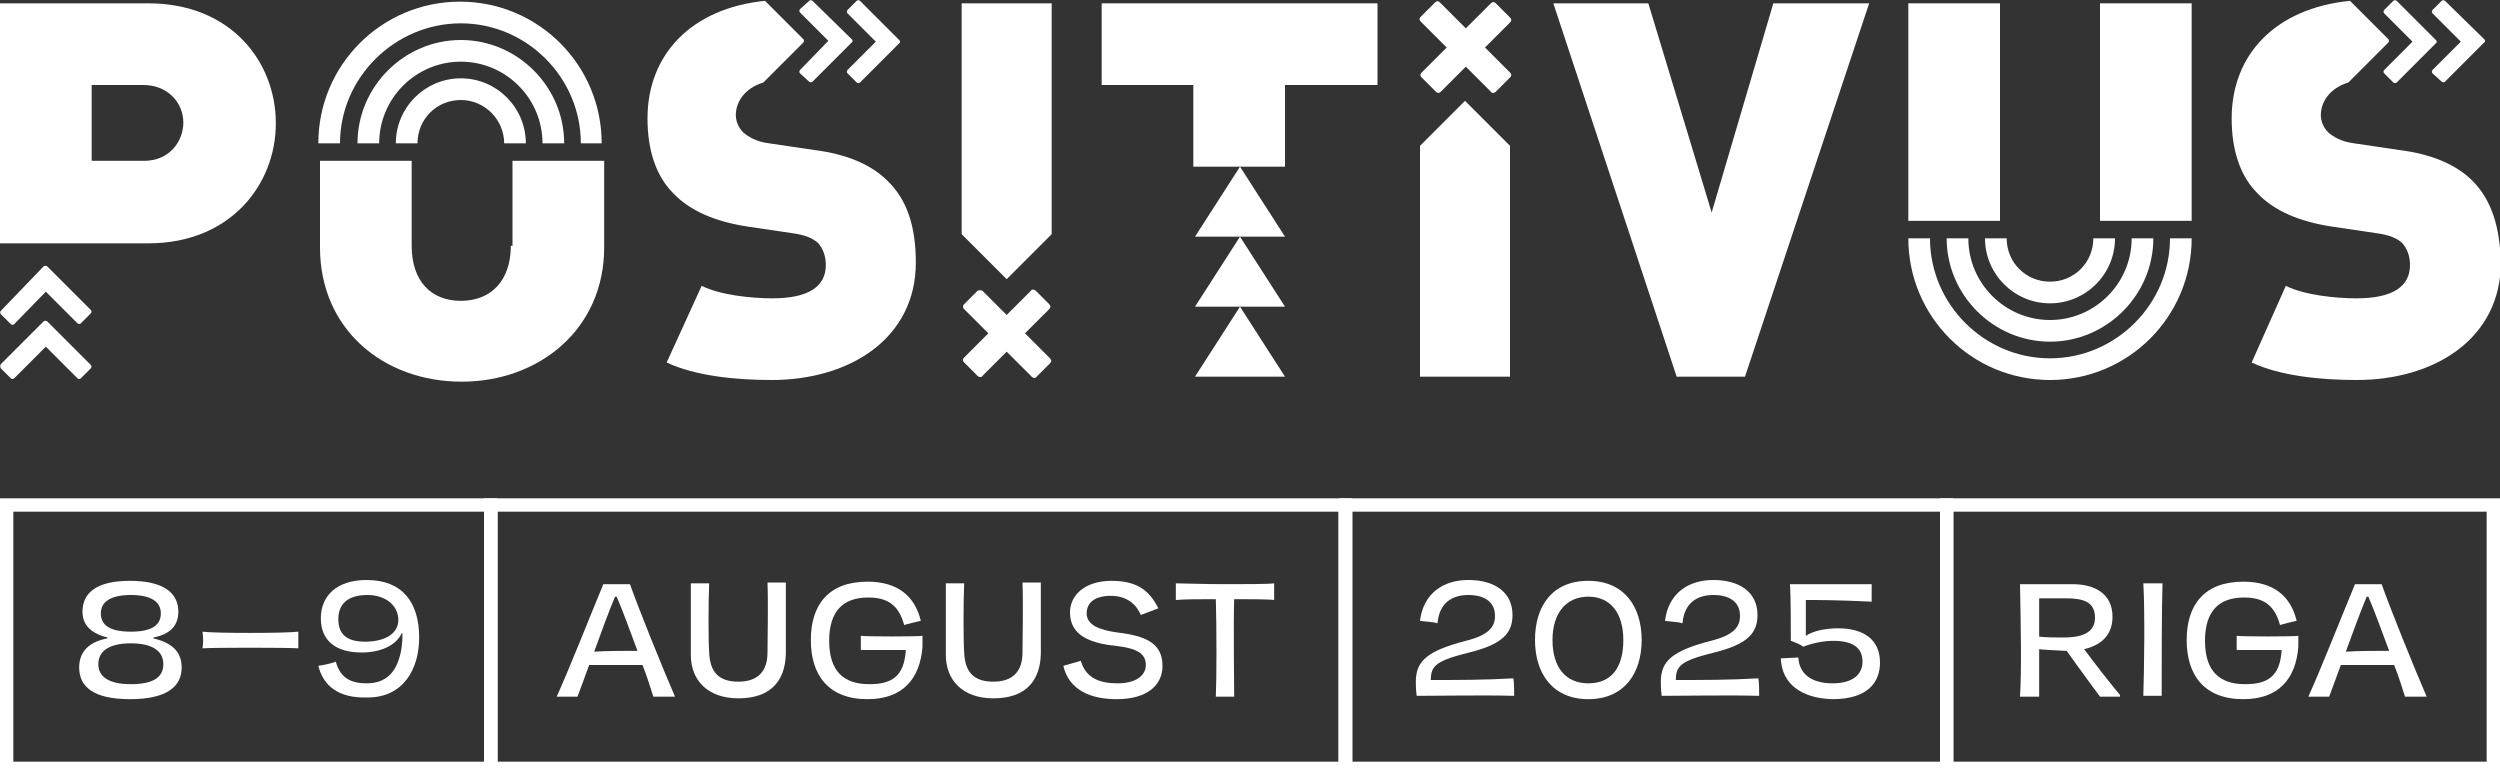 <svg width="300" height="93" viewBox="0 0 300 93" fill="none" xmlns="http://www.w3.org/2000/svg">
<rect x="0" y="0" width="300" height="93" fill="#333333" stroke="none"/>
<g clip-path="url(#clip0_1_1232)">
<path d="M209.4 45.2H201.2L186.4 0.4H197.8L205.4 25.5L212.8 0.4H224.3L209.4 45.2Z" fill="white"/>
<path d="M17.8 0.4H0V29.2H17.8C27.7 29.2 33.1 22.1 33.1 14.8C33.1 7.4 27.7 0.4 17.8 0.4ZM17.3 19.3H11V10.2H17.2C20.2 10.2 22 12.4 22 14.7C22 17 20.3 19.3 17.3 19.3Z" fill="white"/>
<path d="M61.3 29.5C61.3 33.7 58.9 36.1 55.3 36.1C51.7 36.1 49.4 33.7 49.4 29.5V19.3H38.4V29.7C38.4 39.5 46 45.8 55.4 45.8C64.7 45.8 72.5 39.5 72.5 29.7V19.3H61.5V29.5H61.3Z" fill="white"/>
<path d="M240 0.4H229V26.5H240V0.4Z" fill="white"/>
<path d="M263 0.4H252V26.5H263V0.4Z" fill="white"/>
<path d="M165.3 10.2V0.4H132.2V10.2H143.2V20H154.2V10.2H165.3Z" fill="white"/>
<path d="M143.4 45.2L148.8 36.8L154.2 45.2H143.4Z" fill="white"/>
<path d="M143.4 28.4L148.8 20L154.2 28.4H143.4Z" fill="white"/>
<path d="M143.4 36.8L148.8 28.4L154.2 36.8H143.4Z" fill="white"/>
<path d="M0.1 43.7C2.44156e-05 43.9 2.44156e-05 44 0.1 44.2L1.3 45.4C1.4 45.5 1.6 45.5 1.7 45.4L5.5 41.6L9.3 45.4C9.4 45.5 9.6 45.5 9.7 45.4L10.9 44.2C11 44.1 11 43.9 10.9 43.8L5.7 38.6C5.7 38.6 5.6 38.5 5.5 38.5C5.5 38.5 5.5 38.5 5.4 38.5C5.3 38.5 5.3 38.5 5.2 38.6L0.1 43.7Z" fill="white"/>
<path d="M0.1 37.3C2.44156e-05 37.4 2.44156e-05 37.6 0.1 37.7L1.3 38.9C1.4 39 1.6 39 1.7 38.9L5.5 35L9.3 38.8C9.4 38.9 9.6 38.9 9.7 38.8L10.9 37.6C11 37.5 11 37.3 10.9 37.2L5.7 32C5.7 32 5.6 31.9 5.5 31.9C5.5 31.9 5.5 31.9 5.4 31.9C5.3 31.9 5.3 31.9 5.2 32L0.1 37.3Z" fill="white"/>
<path d="M117.9 34.9L120.8 37.8L123.7 34.9C123.8 34.7 124.1 34.7 124.3 34.9L125.9 36.5C126.1 36.7 126.1 36.9 125.9 37.1L123 40L126 43C126.2 43.2 126.2 43.4 126 43.6L124.4 45.2C124.3 45.4 124 45.4 123.8 45.2L120.8 42.2L117.9 45.1C117.8 45.3 117.5 45.3 117.3 45.1L115.7 43.5C115.5 43.3 115.5 43.1 115.7 42.9L118.6 40L115.7 37.1C115.5 36.9 115.5 36.7 115.7 36.5L117.3 34.9C117.5 34.8 117.7 34.8 117.9 34.9Z" fill="white"/>
<path d="M126.2 28.1V0.4H115.4V28.1L120.8 33.5L126.2 28.1Z" fill="white"/>
<path d="M170.4 17.5V45.2H181.2V17.5L175.8 12.1L170.4 17.5Z" fill="white"/>
<path d="M178.9 11L175.9 8L172.9 11C172.7 11.2 172.5 11.2 172.3 11L170.6 9.3C170.4 9.1 170.4 8.9 170.6 8.7L173.6 5.7L170.5 2.6C170.3 2.4 170.3 2.2 170.5 2L172.2 0.3C172.4 0.1 172.6 0.1 172.8 0.3L175.9 3.4L178.9 0.4C179.1 0.2 179.3 0.2 179.5 0.4L181.2 2.1C181.4 2.3 181.4 2.5 181.2 2.7L178.2 5.7L181.2 8.7C181.4 8.9 181.4 9.1 181.2 9.3L179.5 11C179.3 11.2 179 11.2 178.9 11Z" fill="white"/>
<path d="M69.7 17.2C69.7 9.3 63.2 2.8 55.3 2.8C47.4 2.8 40.8 9.3 40.8 17.2H38.2C38.2 7.8 45.8 0.2 55.2 0.2C64.6 0.2 72.2 7.8 72.2 17.2H69.7Z" fill="white"/>
<path d="M65.1 17.2C65.1 11.8 60.7 7.4 55.3 7.4C49.9 7.4 45.5 11.8 45.5 17.2H42.9C42.9 10.4 48.5 4.8 55.3 4.8C62.1 4.8 67.7 10.4 67.7 17.2H65.1Z" fill="white"/>
<path d="M60.5 17.2C60.5 14.4 58.2 12 55.3 12C52.4 12 50.1 14.3 50.1 17.2H47.5C47.5 12.9 51 9.4 55.3 9.4C59.6 9.4 63.1 12.9 63.1 17.2H60.5Z" fill="white"/>
<path d="M231.6 28.6C231.6 36.5 238.1 43 246 43C253.9 43 260.4 36.5 260.4 28.6H263C263 38 255.4 45.6 246 45.6C236.6 45.6 229 38 229 28.6H231.6Z" fill="white"/>
<path d="M236.2 28.6C236.2 34 240.6 38.4 246 38.4C251.4 38.4 255.8 34 255.8 28.6H258.4C258.4 35.4 252.8 41 246 41C239.2 41 233.6 35.4 233.6 28.6H236.2Z" fill="white"/>
<path d="M240.8 28.6C240.8 31.5 243.1 33.8 246 33.8C248.9 33.8 251.2 31.5 251.2 28.6H253.8C253.8 32.9 250.3 36.4 246 36.4C241.7 36.4 238.2 32.9 238.2 28.6H240.8Z" fill="white"/>
<path d="M106.5 21.7C104.6 19.8 101.7 18.5 97.7 18L92.3 17.2C90.7 17 89.8 16.4 89.2 15.9C88.5 15.2 88.3 14.4 88.3 13.8C88.3 12.3 89.3 10.6 91.6 9.9L96.4 5.1C96.5 5 96.5 4.8 96.4 4.7L91.8 0.1C82.9 1 77.7 6.6 77.7 14.2C77.7 18 78.7 21.1 80.8 23.2C82.8 25.3 85.8 26.6 89.8 27.2L95.2 28C96.6 28.2 97.6 28.6 98.2 29.2C98.8 29.9 99.1 30.8 99.1 31.8C99.1 34.4 97 35.8 92.7 35.8C90.1 35.8 86.4 35.4 84.2 34.3L80 43.5C83.4 45.1 88.2 45.6 92.6 45.6C102 45.6 109.9 40.6 109.9 31.5C109.9 27.3 108.9 24 106.5 21.7Z" fill="white"/>
<path d="M103.2 0.1C103.1 -3.7998e-07 102.9 -3.7998e-07 102.8 0.1L101.7 1.2C101.6 1.3 101.6 1.5 101.7 1.6L105.1 5L101.7 8.4C101.6 8.5 101.6 8.7 101.7 8.8L102.8 9.9C102.9 10 103.1 10 103.2 9.9L107.9 5.2L108 5.1C108 5.1 108 5.1 108 5C108 4.9 108 4.9 107.9 4.8L103.2 0.1Z" fill="white"/>
<path d="M97.5 0.1C97.4 -3.7998e-07 97.2 -3.7998e-07 97.1 0.1L96 1.1C95.9 1.2 95.9 1.4 96 1.5L99.4 4.9L96 8.4C95.9 8.5 95.9 8.7 96 8.8L97.1 9.8C97.2 9.9 97.4 9.9 97.5 9.8L102.2 5.1L102.3 5C102.3 5 102.3 5 102.3 4.9C102.3 4.8 102.3 4.8 102.2 4.7L97.5 0.1Z" fill="white"/>
<path d="M296.7 21.7C294.8 19.8 291.9 18.5 287.9 18L282.5 17.2C280.9 17 280 16.4 279.4 15.9C278.7 15.2 278.5 14.4 278.5 13.8C278.5 12.3 279.5 10.6 281.8 9.9L286.6 5.1C286.7 5 286.7 4.8 286.6 4.7L282 0.1C273 1 267.8 6.6 267.8 14.2C267.8 18 268.8 21.1 270.9 23.2C272.9 25.3 275.9 26.6 279.9 27.2L285.3 28C286.7 28.2 287.7 28.6 288.3 29.2C288.9 29.9 289.2 30.8 289.2 31.8C289.2 34.4 287.1 35.8 282.8 35.8C280.2 35.8 276.5 35.4 274.3 34.3L270.2 43.5C273.6 45.1 278.4 45.6 282.8 45.6C292.2 45.6 300.1 40.6 300.1 31.5C300 27.3 299 24 296.7 21.7Z" fill="white"/>
<path d="M293.4 0.1C293.3 -3.7998e-07 293.1 -3.7998e-07 293 0.1L291.9 1.2C291.8 1.3 291.8 1.5 291.9 1.6L295.3 5L291.9 8.4C291.8 8.5 291.8 8.7 291.9 8.8L293 9.8C293.1 9.9 293.3 9.9 293.4 9.8L298.1 5.1L298.2 5C298.2 5 298.2 5 298.2 4.9C298.2 4.8 298.2 4.8 298.1 4.7L293.4 0.1Z" fill="white"/>
<path d="M287.6 0.1C287.5 -3.7998e-07 287.3 -3.7998e-07 287.2 0.1L286.1 1.2C286 1.3 286 1.5 286.1 1.6L289.5 5L286.1 8.4C286 8.5 286 8.7 286.1 8.8L287.2 9.9C287.3 10 287.5 10 287.6 9.9L292.3 5.2L292.4 5.1C292.4 5.1 292.4 5.1 292.4 5C292.4 4.9 292.4 4.9 292.3 4.8L287.6 0.1Z" fill="white"/>
<path d="M59.7 93H0V59.8H59.7V93ZM1.6 91.4H58.1V61.4H1.6V91.4Z" fill="white"/>
<path d="M21.4 73.4C21.4 75 20.5 76.1 18.4 76.5V76.6C20.5 77.1 21.8 78.1 21.8 80.1C21.8 82.4 20 83.9 15.6 83.9C11.2 83.9 9.5 82.4 9.5 80.1C9.5 78.1 10.8 77 12.9 76.6V76.5C10.9 76 9.9 75 9.9 73.4C9.9 71.2 11.5 69.7 15.6 69.7C19.7 69.7 21.4 71.2 21.4 73.4ZM19.6 79.7C19.6 78 18.1 77.2 15.7 77.2C13.3 77.2 11.8 78 11.8 79.7C11.8 81.1 12.9 82.1 15.7 82.1C18.5 82.1 19.6 81.2 19.6 79.7ZM19.3 73.6C19.3 72.2 18.1 71.4 15.7 71.4C13.3 71.4 12.1 72.2 12.1 73.6C12.1 74.9 13 75.8 15.7 75.8C18.4 75.8 19.3 74.9 19.3 73.6Z" fill="white"/>
<path d="M35.8 75.8C35.8 76.4 35.8 77.2 35.8 77.8C34.3 77.7 25.6 77.7 24.3 77.8C24.4 77.2 24.4 76.4 24.3 75.8C25.6 76 34.3 76 35.8 75.8Z" fill="white"/>
<path d="M38.2 79.9C38.9 79.8 39.8 79.6 40.3 79.4C40.8 81.2 41.9 82 44 82C46 82 47.2 81 47.8 79.3C48.2 78.2 48.3 77.1 48.3 76H48.2C47.5 77.5 45.6 78.3 43.4 78.3C40.2 78.3 38.5 76.8 38.5 74.2C38.5 71.5 40.4 69.6 44 69.6C48.3 69.6 50.3 72.3 50.3 76.5C50.3 80.3 48.4 83.7 44.1 83.7C40.6 83.8 38.8 82.3 38.2 79.9ZM44.1 71.4C41.7 71.4 40.6 72.5 40.6 74.3C40.6 76.1 41.6 77 43.8 77C46.1 77 47.8 76.1 47.8 74.4C47.8 72.6 46.2 71.4 44.1 71.4Z" fill="white"/>
<path d="M162.3 93H58.1V59.8H162.2V93H162.3ZM59.7 91.4H160.6V61.4H59.7V91.4Z" fill="white"/>
<path d="M77.1 79.8C75.8 79.8 72.3 79.8 70.7 79.8C70.2 81.2 69.7 82.5 69.3 83.6H66.8C68.3 80.3 70.7 74.2 72.4 70.1C73.1 70.1 74.8 70.1 75.6 70.1C76.5 72.7 79.4 79.9 81 83.6H78.4C78.1 82.7 77.7 81.3 77.1 79.8ZM76.5 78.1C75.6 75.7 74.7 73.2 74 71.6H73.8C73.1 73.3 72.2 75.7 71.3 78.2C72.8 78.1 75.1 78.1 76.5 78.1Z" fill="white"/>
<path d="M94.3 70C94.3 72.1 94.3 76.4 94.3 78.5C94.2 81.7 92.5 83.8 88.6 83.8C84.9 83.8 82.9 81.6 82.9 78.6C82.9 76.3 82.9 72.1 82.9 70H85.1C85 72.4 85 76.9 85.1 78.3C85.2 80.6 86.2 81.8 88.6 81.8C91 81.8 92.1 80.5 92.1 78.3C92.1 76.8 92.2 72.5 92.1 69.9H94.3V70Z" fill="white"/>
<path d="M104.1 83.9C99.4 83.9 97.3 81 97.3 76.8C97.3 72.6 99.4 69.8 104.1 69.8C107.8 69.8 109.8 71.6 110.5 74.5C110 74.6 108.8 74.9 108.5 75C107.9 72.8 106.7 71.7 104.2 71.7C101.2 71.7 99.5 73.3 99.5 76.9C99.5 80.6 101.3 82.1 104.3 82.1C107 82.1 108.5 81.2 108.7 78C105.6 78 104.1 78 103.3 78C103.3 77.5 103.3 76.8 103.3 76.3C104.3 76.4 109.8 76.4 110.7 76.3C110.7 76.7 110.7 77.2 110.7 77.6C110.4 81.5 108.3 83.9 104.1 83.9Z" fill="white"/>
<path d="M124.9 70C124.9 72.1 124.9 76.4 124.9 78.5C124.8 81.7 123.1 83.8 119.2 83.8C115.5 83.8 113.5 81.6 113.5 78.6C113.5 76.3 113.5 72.1 113.5 70H115.7C115.6 72.4 115.6 76.9 115.7 78.3C115.8 80.6 116.8 81.8 119.2 81.8C121.6 81.8 122.7 80.5 122.7 78.3C122.7 76.8 122.8 72.5 122.7 69.9H124.9V70Z" fill="white"/>
<path d="M136.9 73.8C136.4 72.6 135.3 71.5 133.3 71.5C131.4 71.5 130.4 72.3 130.4 73.6C130.4 75 131.9 75.6 134.1 75.9C137.5 76.3 139.5 77.2 139.5 79.9C139.5 82.2 137.7 83.9 134 83.9C131 83.9 128.3 82.9 127.6 79.9C127.9 79.8 129.4 79.4 129.7 79.3C130.3 81.4 132 82 134.1 82C136.4 82 137.5 81 137.5 79.8C137.5 78.4 136.4 77.8 133.9 77.5C130.9 77.2 128.4 76.3 128.4 73.5C128.4 71.4 130.2 69.7 133.4 69.7C136.6 69.7 138 71 139 73C138.7 73.1 137.2 73.7 136.9 73.8Z" fill="white"/>
<path d="M148.1 71.9C148 75.3 148.1 81.4 148.1 83.6C147.6 83.6 146.4 83.6 145.9 83.6C146 81.4 146 75.3 145.9 71.9C144.4 71.9 142 71.9 141.1 72V70C141.9 70 144.5 70.1 147 70.1C149.5 70.1 152.2 70.1 152.9 70V72C152.2 71.9 149.7 71.9 148.1 71.9Z" fill="white"/>
<path d="M234.4 93H160.7V59.8H234.4V93ZM162.3 91.4H232.8V61.4H162.3V91.4Z" fill="white"/>
<path d="M181.7 83.5C178.1 83.4 173 83.5 170 83.5C169.9 82.7 169.9 82.2 169.9 81.8C169.9 79.3 171.3 78.1 175.9 76.9C178.7 76.2 179.4 75.2 179.4 73.9C179.4 72.2 178.1 71.4 176.2 71.4C174.2 71.4 172.7 72.4 172.5 74.8C171.9 74.6 171 74.6 170.4 74.5C170.8 71.2 173.2 69.6 176.2 69.6C179.4 69.6 181.5 71.1 181.5 73.8C181.5 75.9 180.4 77.3 176.3 78.3C172.3 79.3 171.7 79.9 171.7 81.6C174.9 81.6 178.2 81.6 181.6 81.4C181.7 81.9 181.7 82.8 181.7 83.5Z" fill="white"/>
<path d="M190.6 69.7C194.9 69.7 197 72.8 197 76.8C197 80.8 194.9 83.9 190.6 83.9C186.3 83.9 184.2 80.8 184.2 76.8C184.2 72.8 186.2 69.7 190.6 69.7ZM190.6 71.6C188 71.6 186.3 73.5 186.3 76.8C186.3 80.1 187.9 82 190.6 82C193.3 82 194.8 80.2 194.8 76.8C194.8 73.5 193.2 71.6 190.6 71.6Z" fill="white"/>
<path d="M211.1 83.5C207.5 83.4 202.4 83.5 199.4 83.5C199.3 82.7 199.3 82.2 199.3 81.8C199.3 79.3 200.7 78.1 205.3 76.9C208.1 76.2 208.8 75.2 208.8 73.9C208.8 72.2 207.5 71.4 205.6 71.4C203.6 71.4 202.1 72.4 201.9 74.8C201.3 74.6 200.4 74.6 199.8 74.5C200.2 71.2 202.6 69.6 205.6 69.6C208.8 69.6 210.9 71.1 210.9 73.8C210.9 75.9 209.8 77.3 205.7 78.3C201.7 79.3 201.1 79.9 201.1 81.6C204.3 81.6 207.6 81.6 211 81.4C211.1 81.9 211.1 82.8 211.1 83.5Z" fill="white"/>
<path d="M213.7 79C214.1 79 215.5 78.9 215.8 78.9C215.9 80.8 217.3 82 219.9 82C222.5 82 223.5 80.8 223.5 79.4C223.5 77.7 222.3 76.9 220 76.9C219 76.9 217.7 77.1 216.4 77.6C216 77.3 215.2 77 214.9 76.9C214.9 75.4 214.9 71.5 214.8 70.1C217.2 70.1 222.1 70.1 224.6 70.1C224.6 70.5 224.6 71.7 224.6 72.2C220.4 72 218.3 72 216.7 72C216.7 73.4 216.7 74.8 216.7 76.3C217.6 75.7 219 75.4 220.6 75.4C223.7 75.4 225.6 76.8 225.6 79.5C225.6 81.9 224.1 83.9 219.9 83.9C216.1 83.8 213.8 82 213.7 79Z" fill="white"/>
<path d="M300 93H232.8V59.8H300V93ZM234.4 91.4H298.4V61.4H234.4V91.4Z" fill="white"/>
<path d="M244.7 77.9C244.7 80.2 244.7 82.3 244.7 83.6C244 83.6 243.1 83.6 242.4 83.6C242.6 80.6 242.5 75.1 242.4 70.1H244.2C246.2 70.1 248 70.1 248.7 70.1C251.3 70.1 253.5 71.2 253.5 74C253.5 75.8 252.6 77.3 250.1 77.9C251.2 79.4 253.3 82.1 254.4 83.4V83.6C253.8 83.6 252.6 83.6 252 83.6C251.8 83.3 249.4 80.1 248 78.1C247.9 78.1 247.9 78.1 247.8 78.1C246.3 78 245.4 78 244.7 77.9ZM251.4 74.1C251.4 72.3 250.1 71.8 248 71.8C247.2 71.8 245.8 71.8 244.7 71.8C244.7 73.3 244.7 74.9 244.7 76.4C245.8 76.5 246.5 76.5 247.6 76.5C250.4 76.5 251.4 75.6 251.4 74.1Z" fill="white"/>
<path d="M259.5 70C259.4 73.1 259.4 79.9 259.4 83.5H257.2C257.3 80.3 257.4 73.3 257.2 70H259.5Z" fill="white"/>
<path d="M269.2 83.9C264.5 83.9 262.4 81 262.4 76.8C262.4 72.6 264.5 69.8 269.2 69.8C272.9 69.8 274.9 71.6 275.6 74.5C275.1 74.6 273.9 74.9 273.6 75C273 72.8 271.8 71.7 269.3 71.7C266.3 71.7 264.6 73.3 264.6 76.9C264.6 80.6 266.4 82.1 269.4 82.1C272.1 82.1 273.6 81.2 273.8 78C270.7 78 269.2 78 268.4 78C268.4 77.5 268.4 76.8 268.4 76.3C269.4 76.4 274.9 76.4 275.8 76.3C275.8 76.7 275.8 77.2 275.8 77.6C275.5 81.5 273.4 83.9 269.2 83.9Z" fill="white"/>
<path d="M287.3 79.8C286 79.8 282.5 79.8 280.9 79.8C280.4 81.2 279.9 82.5 279.5 83.6H277C278.5 80.3 280.9 74.2 282.6 70.1C283.3 70.1 285 70.1 285.8 70.1C286.7 72.7 289.6 79.9 291.2 83.6H288.6C288.3 82.7 287.9 81.3 287.3 79.8ZM286.7 78.1C285.8 75.7 284.9 73.2 284.2 71.6H284C283.3 73.3 282.4 75.7 281.5 78.2C283 78.1 285.3 78.1 286.7 78.1Z" fill="white"/>
</g>
<defs>
<clipPath id="clip0_1_1232">
<rect width="300" height="93" fill="white"/>
</clipPath>
</defs>
</svg>
